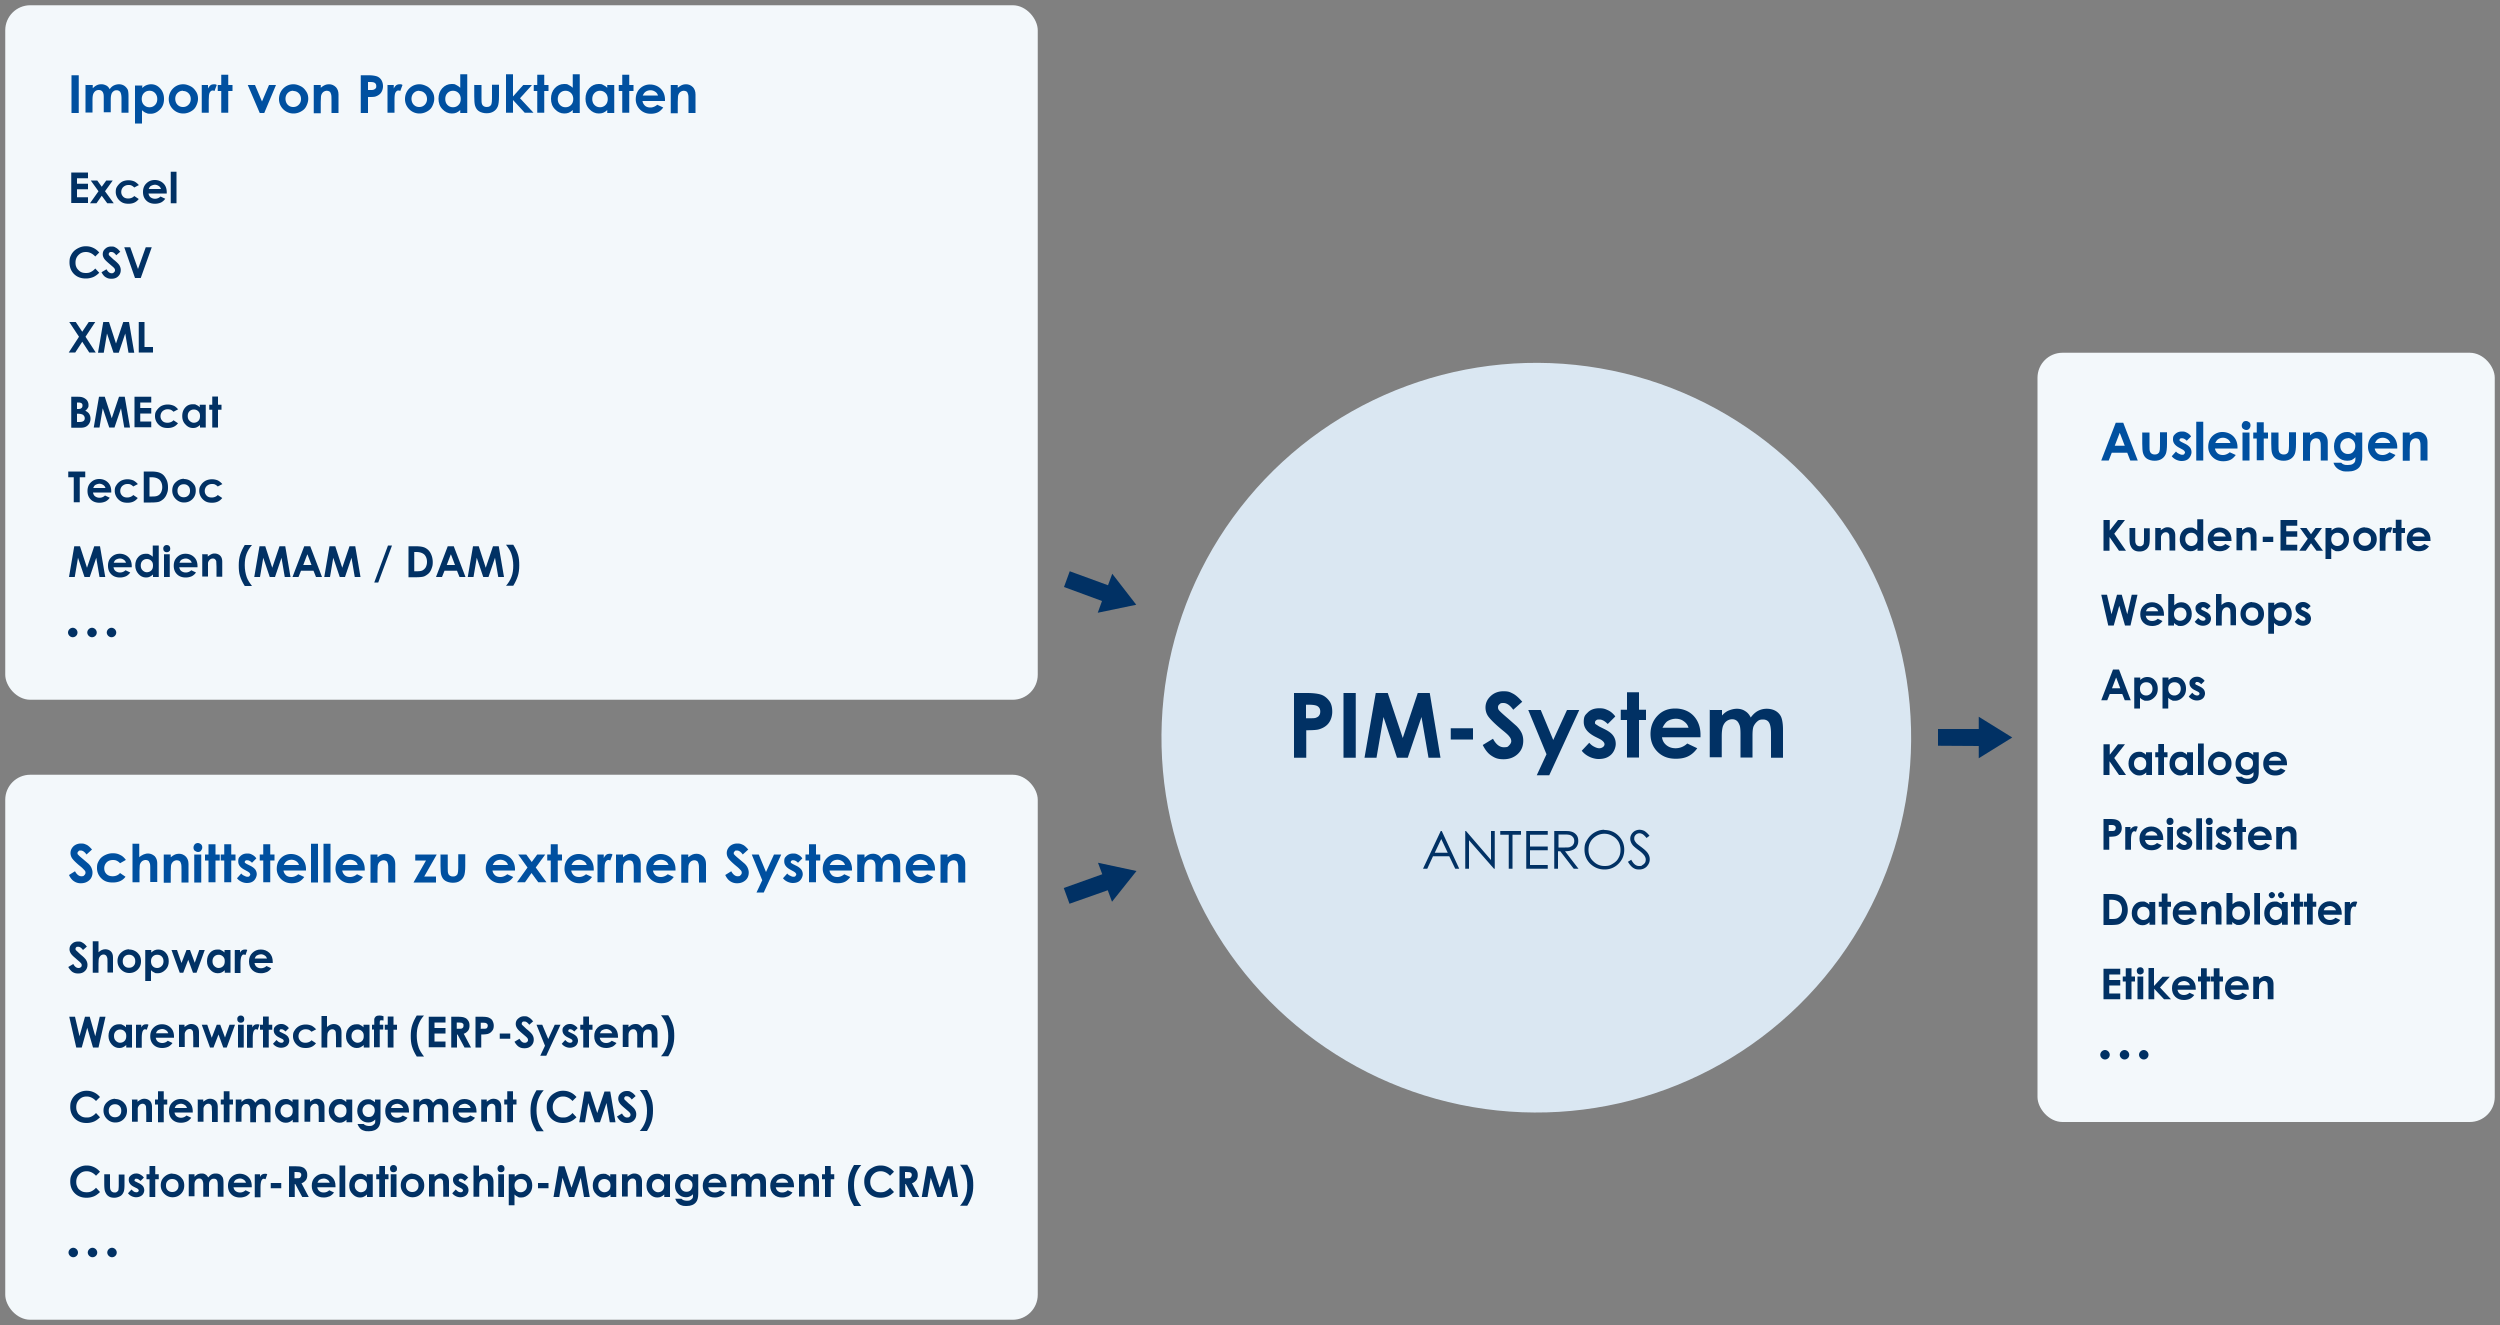 <svg xmlns="http://www.w3.org/2000/svg" xmlns:xlink="http://www.w3.org/1999/xlink" width="1000" height="530" xmlns:v="https://vecta.io/nano"><rect width="100%" height="100%" fill="#808080" stroke="none"/><circle cx="615" cy="295" r="150" transform="matrix(.17 -.985 .985 .17 219.4 850.7)" fill="#dae7f2"/><path d="M517.5 277.2h5.2c2.8 0 4.9.3 6.1.8s2.2 1.4 3 2.5 1.1 2.6 1.1 4.2-.5 3.3-1.4 4.5-2.2 2-3.8 2.5c-.9.3-2.7.4-5.2.4v11h-4.9v-25.9zm4.9 10.1h1.6c1.2 0 2.1 0 2.6-.3.5-.2.9-.5 1.1-.9.3-.4.4-.9.4-1.5 0-1-.4-1.7-1.2-2.2-.6-.3-1.6-.5-3.1-.5h-1.4v5.3zm15-10.1h4.9v25.9h-4.9v-25.9zm12.9 0h4.8l6 18 6-18h4.8l4.3 25.9h-4.8l-2.8-16.3-5.5 16.3h-4.3l-5.4-16.3-2.8 16.3h-4.8l4.5-25.9zm30 14.1h8.9v4.5h-8.9v-4.5zm28.6-10.6l-3.6 3.2c-1.3-1.8-2.6-2.7-3.9-2.7s-1.2.2-1.6.5-.6.7-.6 1.2.1.8.4 1.2c.4.5 1.6 1.6 3.6 3.3l3.4 3c1 1 1.7 2 2.1 2.9s.6 1.9.6 3c0 2.1-.7 3.9-2.2 5.3s-3.4 2.1-5.7 2.1-3.4-.5-4.8-1.4-2.5-2.3-3.5-4.3l4.1-2.5c1.2 2.3 2.7 3.4 4.3 3.4s1.6-.2 2.1-.7.9-1.1.9-1.7-.2-1.2-.7-1.8c-.4-.6-1.4-1.5-2.9-2.7-2.8-2.3-4.6-4.1-5.5-5.3s-1.2-2.5-1.2-3.7c0-1.8.7-3.3 2.1-4.6s3.1-1.9 5.1-1.9 2.5.3 3.7.9 2.4 1.7 3.8 3.3zm2.5 3.3h4.9l5 12 5.5-12h4.9l-12 26.1h-5l3.9-8.4-7.3-17.7zm34.7 2.6l-3 3c-1.2-1.2-2.3-1.8-3.3-1.8s-1 .1-1.3.3-.5.5-.5.9 0 .5.3.7l1.4.9 1.8.9c1.9.9 3.1 1.8 3.8 2.8s1 2.1 1 3.3-.6 3.1-1.9 4.3-2.9 1.7-5 1.7-5-1.1-6.7-3.3l3-3.2c.6.7 1.2 1.2 2 1.6s1.4.6 2 .6 1.1-.2 1.5-.5.6-.7.6-1.1c0-.7-.7-1.5-2.1-2.2l-1.6-.8c-3.1-1.6-4.6-3.5-4.6-5.9s.6-2.8 1.7-3.9 2.7-1.6 4.5-1.6 2.4.3 3.5.8 2 1.3 2.8 2.3zm4.7-9.7h4.8v7h2.8v4.1h-2.8v15h-4.8v-15h-2.5v-4.1h2.5v-7zm29.4 18h-15.4c.2 1.4.8 2.4 1.8 3.2s2.2 1.2 3.7 1.2a6.69 6.69 0 0 0 4.6-1.9l4 1.9c-1 1.4-2.2 2.5-3.6 3.2s-3.1 1-5 1c-3 0-5.4-.9-7.3-2.8s-2.8-4.3-2.8-7.1.9-5.3 2.8-7.3 4.2-2.9 7.1-2.9 5.5 1 7.3 2.9 2.8 4.5 2.8 7.6v.9zm-4.8-3.8c-.3-1.1-.9-1.9-1.9-2.6-.9-.7-2-1-3.2-1s-2.5.4-3.5 1.1c-.6.5-1.2 1.3-1.8 2.5h10.4zm8.6-7.1h4.8v2.2c.8-.9 1.7-1.6 2.7-2s2.1-.7 3.3-.7 2.3.3 3.2.9c1 .6 1.7 1.4 2.3 2.6.8-1.1 1.7-2 2.8-2.6s2.3-.9 3.6-.9 2.6.3 3.6.9 1.8 1.5 2.2 2.5.7 2.7.7 5v11.2h-4.8v-9.7c0-2.2-.3-3.6-.8-4.4s-1.3-1.2-2.4-1.2-1.6.2-2.2.7-1.1 1.1-1.5 1.9-.5 2.2-.5 4v8.6h-4.8v-9.3c0-1.7-.1-3-.4-3.7s-.6-1.3-1.1-1.7-1.1-.6-1.8-.6a3.81 3.81 0 0 0-2.2.7c-.7.5-1.1 1.1-1.5 2-.3.9-.5 2.2-.5 4v8.5h-4.8v-19.1zm-107.3 48.4l7 15.1h-1.6l-2.4-5h-6.5l-2.3 5h-1.7l7.1-15.1h.4zm-.2 3.2l-2.6 5.5h5.2l-2.6-5.5zm9.6 11.9v-15.1h.3l10 11.6v-11.6h1.5v15.1h-.3l-10-11.4v11.4H586zm14-13.6v-1.5h8.3v1.5H605v13.6h-1.5v-13.6h-3.4zm10.4-1.5h8.6v1.5H612v4.7h7.1v1.5H612v5.9h7.1v1.5h-8.6v-15.1zm11.4 0h3c1.7 0 2.8 0 3.4.2a3.84 3.84 0 0 1 2.2 1.3c.6.7.8 1.5.8 2.5s-.2 1.5-.6 2.2c-.4.6-.9 1.1-1.7 1.4s-1.7.5-3 .5l5.4 7h-1.9l-5.4-7h-.9v7h-1.5v-15.1zm1.5 1.5v5.1h2.6c1 0 1.8 0 2.2-.3.5-.2.9-.5 1.1-.9.3-.4.4-.9.4-1.4s-.1-1-.4-1.4-.6-.7-1.1-.9c-.4-.2-1.2-.3-2.2-.3h-2.7zm18.3-1.9c2.3 0 4.2.8 5.7 2.3s2.3 3.4 2.3 5.6-.8 4.1-2.3 5.6-3.4 2.3-5.6 2.3-4.1-.8-5.7-2.3c-1.5-1.5-2.3-3.4-2.3-5.6s.4-2.8 1.1-4a8.06 8.06 0 0 1 2.9-2.9c1.2-.7 2.5-1.1 3.9-1.1zm0 1.5c-1.1 0-2.2.3-3.2.9s-1.8 1.4-2.3 2.3c-.6 1-.8 2.1-.8 3.3 0 1.8.6 3.3 1.9 4.5 1.2 1.2 2.7 1.9 4.5 1.9s2.3-.3 3.3-.9 1.8-1.3 2.3-2.3c.6-1 .8-2.1.8-3.3s-.3-2.3-.8-3.2c-.6-1-1.3-1.7-2.4-2.3-1-.6-2.1-.9-3.2-.9zm9.5 11.2l1.3-.8c.9 1.7 1.9 2.5 3.1 2.5s1-.1 1.4-.4c.4-.2.8-.6 1-.9s.3-.8.3-1.3-.2-1-.5-1.5c-.5-.7-1.3-1.5-2.6-2.4-1.3-1-2-1.6-2.3-2.1-.5-.7-.8-1.5-.8-2.3s.2-1.3.5-1.8a4.04 4.04 0 0 1 1.3-1.3c.6-.3 1.2-.5 1.9-.5s1.4.2 2 .5c.6.4 1.3 1 2 1.9l-1.2.9c-.6-.8-1.1-1.2-1.5-1.5-.4-.2-.8-.4-1.3-.4s-1.1.2-1.5.6-.6.8-.6 1.4 0 .6.2 1 .4.6.7 1c.2.2.8.7 1.9 1.5 1.3 1 2.2 1.8 2.7 2.6s.7 1.5.7 2.3c0 1.1-.4 2-1.2 2.9-.8.8-1.8 1.2-3 1.2s-1.7-.2-2.5-.7c-.7-.5-1.4-1.3-2.1-2.5z" fill="#013164"/><rect x="2.1" y="2.1" width="413" height="277.8" rx="10" fill="#f3f8fb"/><path d="M791.5 303.3l13.4-8.3-13.4-8.3v4.9h-16.3v6.7l16.3.1v4.9zm-352.4-58.2l15.4-3.2-9.6-12.4-1.7 4.6-15.3-5.6-2.3 6.3 15.2 5.6-1.7 4.7zm5.7 115.6l9.8-12.3-15.4-3.3 1.7 4.6-15.4 5.5 2.3 6.3 15.3-5.4 1.7 4.6z" fill="#013164"/><rect x="815" y="141.1" width="182.9" height="307.7" rx="10" fill="#f3f8fb"/><g fill="#013164"><path d="M845.2 267.8h2.4l4.7 12.3h-2.4l-1-2.5h-5l-1 2.5h-2.4l4.7-12.3zm1.2 3.3l-1.6 4.2h3.3l-1.6-4.2zm9.7-.1v1c.4-.4.9-.7 1.3-.9.5-.2 1-.3 1.5-.3 1.2 0 2.2.4 3 1.3s1.2 2 1.2 3.4-.4 2.5-1.3 3.4-1.9 1.4-3 1.4-1 0-1.5-.3c-.5-.2-.9-.5-1.3-.9v4.3h-2.3V271h2.3zm2.4 1.9c-.7 0-1.3.2-1.8.7s-.7 1.1-.7 1.9.2 1.5.7 2 1.1.7 1.8.7 1.3-.3 1.8-.8.7-1.2.7-1.9-.2-1.4-.7-1.9-1.1-.7-1.8-.7zm8.9-1.9v1c.4-.4.9-.7 1.3-.9.5-.2 1-.3 1.5-.3 1.2 0 2.2.4 3 1.3s1.2 2 1.2 3.4-.4 2.5-1.3 3.4-1.9 1.4-3 1.4-1 0-1.5-.3c-.5-.2-.9-.5-1.3-.9v4.3H865V271h2.3zm2.4 1.9c-.7 0-1.3.2-1.8.7s-.7 1.1-.7 1.9.2 1.5.7 2 1.1.7 1.8.7 1.3-.3 1.8-.8.7-1.2.7-1.9-.2-1.4-.7-1.9-1.1-.7-1.8-.7zm12.1-.6l-1.4 1.4c-.6-.6-1.1-.9-1.6-.9s-.5 0-.6.2-.2.2-.2.4 0 .2.1.3c0 .1.3.2.7.4l.8.4c.9.4 1.5.9 1.8 1.3s.5 1 .5 1.6-.3 1.5-.9 2-1.4.8-2.4.8-2.4-.5-3.2-1.6l1.4-1.5c.3.3.6.6.9.8.4.2.7.3 1 .3s.5 0 .7-.2.3-.3.3-.5c0-.4-.3-.7-1-1l-.8-.4c-1.5-.7-2.2-1.7-2.2-2.8s.3-1.3.8-1.8 1.3-.8 2.1-.8a3.06 3.06 0 0 1 1.7.4c.5.3 1 .6 1.3 1.1zM841.5 208h2.4v4.2l3.3-4.2h2.8l-4.3 5.5 4.7 6.8h-2.8l-3.8-5.5v5.5h-2.4V208zm10.3 3.2h2.3v4.4c0 .9 0 1.4.2 1.8.1.3.3.6.6.8a1.69 1.69 0 0 0 1 .3c.4 0 .7 0 1-.3.3-.2.5-.4.6-.8 0-.3.1-.8.1-1.7v-4.4h2.3v3.8c0 1.6-.1 2.7-.4 3.3-.3.7-.8 1.3-1.4 1.6-.6.4-1.4.6-2.3.6s-1.8-.2-2.4-.7c-.6-.4-1-1.1-1.3-1.9-.2-.5-.3-1.6-.3-3v-3.8z"/><use xlink:href="#B"/><path d="M879 207.7h2.3v12.6H879v-1c-.4.4-.9.7-1.3.9s-.9.3-1.5.3c-1.2 0-2.2-.5-3-1.4-.9-.9-1.3-2-1.3-3.4s.4-2.5 1.2-3.4 1.8-1.3 3-1.3 1.1.1 1.5.3c.5.2.9.5 1.3.9v-4.5zm-2.4 5.4c-.7 0-1.3.2-1.8.7s-.7 1.1-.7 1.9.2 1.4.7 1.9 1.1.8 1.7.8 1.3-.2 1.8-.7.7-1.1.7-2-.2-1.4-.7-1.9-1.1-.7-1.8-.7z"/><use xlink:href="#C"/><use xlink:href="#B" x="32.5"/><path d="M905.1 214.7h4.2v2.1h-4.2v-2.1zm7.1-6.7h6.7v2.3h-4.4v2.2h4.4v2.2h-4.4v3.2h4.4v2.3h-6.7v-12.3zm7.8 3.2h2.6l1.8 2.5 1.8-2.5h2.6l-3.1 4.3 3.5 4.8h-2.6l-2.2-3-2.1 3h-2.6l3.4-4.8-3.1-4.3z"/><use xlink:href="#D"/><path d="M945.9 211c.9 0 1.7.2 2.4.6s1.3 1 1.8 1.7c.4.7.6 1.5.6 2.4s-.2 1.7-.6 2.4a4.62 4.62 0 0 1-1.7 1.7c-.7.4-1.5.6-2.4.6-1.3 0-2.4-.5-3.3-1.4s-1.4-2-1.4-3.4.5-2.6 1.6-3.5c.9-.8 2-1.2 3.1-1.2zm0 2.1c-.7 0-1.3.2-1.8.7s-.7 1.1-.7 1.9.2 1.4.7 1.9 1.1.7 1.8.7 1.3-.2 1.8-.7.7-1.1.7-1.9-.2-1.4-.7-1.9-1.1-.7-1.8-.7z"/><use xlink:href="#E"/><path d="M958.3,207.9h2.3v3.3h1.4v2h-1.4v7.1h-2.3v-7.1h-1.2v-2h1.2v-3.3Z"/><use xlink:href="#F"/><path d="M840.5 237.9h2.3l1.8 7.8 2.2-7.8h1.9l2.2 7.8 1.8-7.8h2.3l-2.8 12.3H850l-2.3-7.9-2.2 7.9h-2.2l-2.8-12.3z"/><use xlink:href="#C" x="-27" y="29.9"/><use xlink:href="#G"/><use xlink:href="#H"/><use xlink:href="#I"/><use xlink:href="#J"/><use xlink:href="#D" x="-22.9" y="29.9"/><use xlink:href="#H" x="40"/></g><g fill="#0050a0"><path d="M846.4,169.1h2.9l5.8,15.1h-3l-1.2-3.1h-6.2l-1.2,3.1h-3l5.8-15.1Zm1.5,4l-2,5.2h4l-2-5.2Z"/><use xlink:href="#K"/><path d="M876.4 174.6l-1.7 1.7c-.7-.7-1.3-1-1.9-1s-.6 0-.7.2a.55.55 0 0 0-.3.5c0 .2 0 .3.2.4.1.1.4.3.8.5l1 .5c1.1.5 1.8 1.1 2.2 1.6s.6 1.2.6 1.9-.4 1.8-1.1 2.5-1.7 1-2.9 1-2.9-.6-3.9-1.9l1.7-1.9a2.73 2.73 0 0 0 1.2.9c.4.2.8.4 1.2.4s.7 0 .9-.3.3-.4.3-.6c0-.4-.4-.9-1.2-1.3l-.9-.5c-1.8-.9-2.7-2-2.7-3.4s.3-1.6 1-2.3c.7-.6 1.5-.9 2.6-.9s1.4.2 2 .5a4.28 4.28 0 0 1 1.6 1.4zm2.1-5.9h2.8v15.5h-2.8v-15.5z"/><use xlink:href="#L"/><path d="M898.4 168.4c.5 0 .9.2 1.3.5s.5.8.5 1.3-.2.9-.5 1.3-.8.5-1.2.5-.9-.2-1.3-.5c-.4-.4-.5-.8-.5-1.3s.2-.9.5-1.3.8-.5 1.3-.5zM897 173h2.8v11.2H897V173zm5.7-4.1h2.8v4.1h1.7v2.4h-1.7v8.7h-2.8v-8.7h-1.4V173h1.4v-4.1z"/><use xlink:href="#K" x="51.6"/><use xlink:href="#M"/><path d="M942.1 173h2.8v9.6c0 1.9-.4 3.3-1.1 4.2-1 1.2-2.6 1.8-4.6 1.8s-2-.1-2.8-.4-1.4-.7-1.9-1.2-.9-1.2-1.1-1.9h3.1c.3.3.6.6 1.1.7.4.2.9.2 1.5.2s1.4-.1 1.8-.3.8-.5 1-.9.3-1 .3-1.9c-.5.5-1 .8-1.5 1.1-.5.2-1.2.3-1.8.3-1.5 0-2.8-.5-3.8-1.6s-1.5-2.4-1.5-4.1.5-3.2 1.6-4.3c1-1 2.2-1.5 3.5-1.5s1.2.1 1.8.4c.6.2 1.1.6 1.7 1.2v-1.2zm-2.9 2.3c-.9 0-1.6.3-2.2.9s-.9 1.3-.9 2.2.3 1.7.9 2.3 1.3.9 2.2.9 1.6-.3 2.1-.9.8-1.3.8-2.3-.3-1.7-.9-2.3-1.3-.9-2.2-.9z"/><use xlink:href="#L" x="63.9"/><use xlink:href="#M" x="39.9"/></g><g fill="#013164"><path d="M841.5,297.7h2.4v4.2l3.3-4.2h2.8l-4.3,5.5,4.7,6.8h-2.8l-3.8-5.5v5.5h-2.4v-12.3Z"/><use xlink:href="#N"/><path d="M863.3,297.6h2.3v3.3h1.4v2h-1.4v7.1h-2.3v-7.1h-1.2v-2h1.2v-3.3Z"/><use xlink:href="#N" x="16.4"/><path d="M879.2 297.4h2.3V310h-2.3v-12.6z"/><use xlink:href="#J" x="-13" y="59.8"/><path d="M901.2 300.9h2.3v7.8c0 1.5-.3 2.7-.9 3.4-.8 1-2.1 1.5-3.7 1.5s-1.6-.1-2.2-.3-1.1-.5-1.5-1c-.4-.4-.7-1-.9-1.6h2.5c.2.3.5.4.9.6.4.1.8.2 1.2.2s1.1 0 1.5-.3a1.85 1.85 0 0 0 .8-.7c.2-.3.2-.8.2-1.6-.4.4-.8.7-1.3.9-.4.2-.9.3-1.5.3-1.2 0-2.2-.4-3.1-1.3-.8-.9-1.3-2-1.3-3.3s.4-2.6 1.3-3.5c.8-.8 1.8-1.2 2.9-1.2s1 0 1.5.3c.5.2.9.5 1.4.9v-1zm-2.4 1.9c-.7 0-1.3.2-1.8.7s-.7 1.1-.7 1.8.2 1.4.7 1.9 1.1.7 1.8.7 1.3-.2 1.7-.7c.5-.5.7-1.1.7-1.9s-.2-1.4-.7-1.8-1.1-.7-1.8-.7zm16 3.3h-7.3c.1.6.4 1.2.8 1.5a2.96 2.96 0 0 0 1.8.6c.8 0 1.6-.3 2.2-.9l1.9.9c-.5.7-1.1 1.2-1.7 1.5s-1.5.5-2.4.5c-1.4 0-2.6-.4-3.5-1.3s-1.3-2-1.3-3.4.4-2.5 1.3-3.4 2-1.4 3.4-1.4 2.6.5 3.5 1.4 1.3 2.1 1.3 3.6v.4zm-2.3-1.8c-.2-.5-.4-.9-.9-1.2-.4-.3-1-.5-1.5-.5s-1.2.2-1.7.5c-.3.2-.6.6-.8 1.2h4.9zm-71.1 23.3h2.5c1.3 0 2.3.1 2.9.4.6.2 1.1.6 1.4 1.2s.5 1.2.5 2-.2 1.6-.7 2.1c-.4.6-1.1 1-1.8 1.2-.5.1-1.3.2-2.5.2v5.2h-2.3v-12.3zm2.3 4.8h.7c.6 0 1 0 1.2-.1.2 0 .4-.2.5-.4s.2-.4.2-.7a1 1 0 0 0-.6-1c-.3-.2-.8-.2-1.5-.2h-.7v2.5z"/><use xlink:href="#E" x="-101.8" y="119.6"/><path d="M865.3 336H858c.1.6.4 1.2.8 1.5.5.4 1 .6 1.8.6s1.6-.3 2.2-.9l1.9.9c-.5.7-1.1 1.2-1.7 1.5s-1.5.5-2.4.5c-1.4 0-2.6-.4-3.5-1.3s-1.3-2-1.3-3.4.4-2.5 1.3-3.4 2-1.4 3.4-1.4 2.6.5 3.5 1.4 1.3 2.1 1.3 3.6v.4zm-2.3-1.8c-.2-.5-.4-.9-.9-1.2-.4-.3-1-.5-1.5-.5s-1.2.2-1.7.5c-.3.2-.6.6-.8 1.2h4.9z"/><use xlink:href="#O"/><use xlink:href="#P"/><path d="M878.5 327.3h2.3v12.6h-2.3v-12.6zm5.2-.2c.4 0 .7.1 1 .4s.4.6.4 1.1-.1.8-.4 1-.6.4-1 .4-.7-.1-1-.4-.4-.6-.4-1.1.1-.7.4-1 .6-.4 1-.4zm-1.1 3.7h2.3v9.1h-2.3v-9.1z"/><use xlink:href="#P" x="15.7"/><path d="M894.7 327.5h2.3v3.3h1.4v2H897v7.1h-2.3v-7.1h-1.2v-2h1.2v-3.3z"/><use xlink:href="#F" x="-63.5" y="119.6"/><use xlink:href="#Q"/><path d="M841.4 357.6h2.8c1.8 0 3.1.2 4 .7.9.4 1.6 1.2 2.1 2.2s.8 2.2.8 3.5-.2 1.8-.5 2.6-.7 1.5-1.3 2-1.2.9-1.8 1.1-1.8.3-3.3.3h-2.8v-12.3zm2.3 2.3v7.7h1.1c1.1 0 1.8-.1 2.3-.4s.9-.7 1.2-1.2a4.65 4.65 0 0 0 .5-2.1c0-1.3-.4-2.3-1.1-3-.7-.6-1.7-1-3.2-1h-.8z"/><use xlink:href="#N" x="1.3" y="59.9"/><path d="M864.7 357.4h2.3v3.3h1.4v2H867v7.1h-2.3v-7.1h-1.2v-2h1.2v-3.3z"/><use xlink:href="#F" x="-93.6" y="149.5"/><use xlink:href="#Q" x="-30" y="30"/><use xlink:href="#G" x="23.3" y="119.6"/><path d="M901.7 357.2h2.3v12.6h-2.3v-12.6zm11.1 3.6h2.3v9.1h-2.3v-1c-.4.4-.9.7-1.3.9s-.9.3-1.5.3c-1.2 0-2.2-.5-3-1.4-.9-.9-1.3-2-1.3-3.4s.4-2.5 1.2-3.4 1.8-1.3 3-1.3 1.1.1 1.5.3c.5.2.9.5 1.3.9v-1zm-4.1-4c.3 0 .6.1.9.4.2.2.4.5.4.8s-.1.6-.4.9c-.2.2-.5.4-.9.4s-.6-.1-.8-.4-.4-.5-.4-.9.1-.6.4-.8.5-.4.8-.4zm1.7 5.9c-.7 0-1.3.2-1.8.7s-.7 1.1-.7 1.9.2 1.4.7 1.9 1.1.8 1.7.8 1.3-.2 1.8-.7.7-1.1.7-2-.2-1.4-.7-1.9-1.1-.7-1.8-.7zm2-5.9c.3 0 .6.1.9.4.2.2.4.5.4.8s-.1.6-.4.9c-.2.2-.5.4-.9.4s-.6-.1-.8-.4c-.2-.2-.4-.5-.4-.9s.1-.6.4-.8c.2-.2.5-.4.8-.4zm5.2.6h2.3v3.3h1.4v2h-1.4v7.1h-2.3v-7.1h-1.2v-2h1.2v-3.3zm5.2 0h2.3v3.3h1.4v2h-1.4v7.1h-2.3v-7.1h-1.2v-2h1.2v-3.3z"/><use xlink:href="#C" x="44.1" y="149.5"/><use xlink:href="#R"/><path d="M841.4,387.5h6.7v2.3h-4.4v2.2h4.4v2.2h-4.4v3.2h4.4v2.3h-6.7v-12.3Z"/><use xlink:href="#S"/><path d="M856.1 386.9c.4 0 .7.1 1 .4s.4.6.4 1.1-.1.8-.4 1-.6.4-1 .4-.7-.1-1-.4-.4-.6-.4-1.1.1-.7.4-1 .6-.4 1-.4zm-1.1 3.7h2.3v9.1H855v-9.1zm4.3-3.4h2.3v7.2l3.4-3.7h2.9L864 395l4.4 4.7h-2.8l-3.9-4.2v4.2h-2.3v-12.6zm19 8.7H871c.1.6.4 1.2.8 1.5.5.4 1 .6 1.8.6s1.6-.3 2.2-.9l1.9.9c-.5.7-1.1 1.2-1.7 1.5s-1.5.5-2.4.5c-1.4 0-2.6-.4-3.5-1.3s-1.3-2-1.3-3.4.4-2.5 1.3-3.4 2-1.4 3.4-1.4 2.6.5 3.5 1.4 1.3 2.1 1.3 3.6v.4zm-2.3-1.8c-.2-.5-.4-.9-.9-1.2-.4-.3-1-.5-1.5-.5s-1.2.2-1.7.5c-.3.2-.6.6-.8 1.2h4.9z"/><use xlink:href="#S" x="30.1"/><use xlink:href="#S" x="35.2"/><use xlink:href="#F" x="-72.7" y="179.5"/><use xlink:href="#Q" x="-9.2" y="59.9"/><use xlink:href="#T"/><use xlink:href="#T" x="15.5"/><use xlink:href="#T" x="7.8"/></g><g fill="#0050a0"><path d="M28.6 30.1h2.9v15.1h-2.9V30.1zm5.7 3.9h2.8v1.3c.5-.5 1-.9 1.6-1.2s1.2-.4 1.9-.4 1.3.2 1.9.5 1 .8 1.4 1.5c.4-.7 1-1.2 1.6-1.5a4.99 4.99 0 0 1 2.1-.5c.7 0 1.5.2 2.1.6s1 .9 1.3 1.4.4 1.6.4 2.9v6.5h-2.8v-5.7c0-1.3-.2-2.1-.5-2.6a1.75 1.75 0 0 0-1.4-.7c-.6 0-.9.1-1.3.4s-.7.7-.8 1.1c-.2.5-.3 1.3-.3 2.3v5h-2.8v-5.4c0-1 0-1.7-.2-2.2-.1-.4-.4-.8-.7-1s-.7-.3-1.1-.3-.9.1-1.3.4a2.73 2.73 0 0 0-.9 1.2c-.2.5-.3 1.3-.3 2.4v5h-2.8V33.8zm22.6 0v1.2c.5-.5 1.1-.9 1.6-1.1s1.2-.4 1.9-.4c1.5 0 2.7.6 3.7 1.7s1.5 2.5 1.5 4.2-.5 3.1-1.6 4.2-2.3 1.7-3.7 1.7-1.2-.1-1.8-.3-1.1-.6-1.7-1.1v5.3H54V34.2h2.8zm2.9 2.3c-.9 0-1.6.3-2.2.9s-.9 1.4-.9 2.4.3 1.8.9 2.4 1.3.9 2.2.9 1.6-.3 2.2-.9.9-1.4.9-2.4-.3-1.7-.9-2.4c-.6-.6-1.3-.9-2.2-.9z"/><use xlink:href="#U"/><path d="M80.8 34h2.4v1.4c.3-.6.6-1 1-1.3s.9-.4 1.4-.4.7 0 1.1.3l-.9 2.4c-.3-.2-.6-.2-.8-.2-.4 0-.8.3-1.1.8s-.4 1.6-.4 3.1v.5 4.5h-2.8V33.9zm7.7-4.1h2.8V34H93v2.4h-1.7v8.7h-2.8v-8.7h-1.4V34h1.4v-4.1zM99.1 34h2.9l2.8 6.6 2.8-6.6h2.8l-4.7 11.2h-1.8L99.1 34z"/><use xlink:href="#U" x="44.1"/><use xlink:href="#V"/><path d="M144.3 30.1h3c1.6 0 2.8.2 3.6.5a3.53 3.53 0 0 1 1.7 1.5c.4.7.6 1.5.6 2.4s-.3 1.9-.8 2.6-1.3 1.2-2.2 1.5c-.6.2-1.6.2-3 .2v6.4h-2.9V30.1zm2.9 5.9h.9c.7 0 1.2 0 1.5-.2.3-.1.5-.3.7-.5s.2-.5.2-.9c0-.6-.2-1-.7-1.3-.3-.2-.9-.3-1.8-.3h-.8v3.1zm7.9-2h2.4v1.4c.3-.6.6-1 1-1.3s.9-.4 1.4-.4.7 0 1.1.3l-.9 2.4c-.3-.2-.6-.2-.8-.2-.4 0-.8.3-1.1.8s-.4 1.6-.4 3.1v.5 4.5H155V33.9z"/><use xlink:href="#U" x="94.5"/><use xlink:href="#W"/><use xlink:href="#K" x="-667.2" y="-139"/><path d="M202.4 29.7h2.8v8.9l4.1-4.6h3.5l-4.8 5.3 5.4 5.8h-3.5l-4.7-5.1v5.1h-2.8V29.6zm12.5.2h2.8V34h1.7v2.4h-1.7v8.7h-2.8v-8.7h-1.4V34h1.4v-4.1z"/><use xlink:href="#W" x="45"/><path d="M242.9 34h2.8v11.2h-2.8V44c-.5.5-1.1.9-1.6 1.1s-1.1.3-1.8.3c-1.4 0-2.7-.6-3.7-1.7-1.1-1.1-1.6-2.5-1.6-4.2s.5-3.1 1.5-4.2 2.3-1.7 3.7-1.7 1.3.1 1.9.4 1.1.6 1.6 1.1v-1.2zm-2.9 2.3c-.9 0-1.6.3-2.2.9s-.9 1.4-.9 2.4.3 1.8.9 2.4 1.3.9 2.2.9 1.6-.3 2.2-.9.9-1.4.9-2.4-.3-1.8-.9-2.4-1.3-.9-2.2-.9zm8.9-6.4h2.8V34h1.7v2.4h-1.7v8.7h-2.8v-8.7h-1.4V34h1.4v-4.1z"/><use xlink:href="#L" x="-629" y="-139"/><use xlink:href="#V" x="142.8"/></g><g fill="#013164"><path d="M28.5 69h6.7v2.3h-4.4v2.2h4.4v2.2h-4.4v3.2h4.4v2.3h-6.7V68.9zm7.8 3.2h2.6l1.8 2.5 1.8-2.5h2.6L42 76.5l3.5 4.8h-2.6l-2.2-3-2.1 3H36l3.4-4.8-3.1-4.3zM55.6 74l-1.9 1c-.4-.4-.7-.6-1.1-.8s-.8-.2-1.2-.2c-.9 0-1.5.3-2.1.8-.5.5-.8 1.2-.8 2s.3 1.4.8 1.9 1.2.7 2 .7 1.8-.3 2.4-1l1.8 1.2c-1 1.3-2.3 1.9-4.1 1.9s-2.8-.5-3.7-1.4-1.4-2.1-1.4-3.3.2-1.7.7-2.4 1.1-1.3 1.8-1.7 1.7-.6 2.6-.6 1.7.2 2.4.5a6.55 6.55 0 0 1 1.8 1.5z"/><use xlink:href="#X"/><path d="M68.3 68.7h2.3v12.6h-2.3V68.7zM39.7 101l-1.6 1.6c-1.1-1.2-2.4-1.8-3.7-1.8s-2.2.4-3 1.2-1.2 1.8-1.2 3 .2 1.5.5 2.2c.4.6.9 1.1 1.5 1.5.7.4 1.4.5 2.2.5s1.3-.1 1.9-.4 1.2-.7 1.8-1.4l1.6 1.7c-.9.9-1.8 1.5-2.6 1.8a7.78 7.78 0 0 1-2.8.5c-1.9 0-3.5-.6-4.7-1.8s-1.8-2.8-1.8-4.6.3-2.3.8-3.3c.6-1 1.3-1.7 2.4-2.3s2.1-.9 3.3-.9 2 .2 2.9.6 1.7 1 2.4 1.8zm8.5-.4l-1.7 1.5c-.6-.8-1.2-1.3-1.9-1.3s-.6 0-.8.2-.3.3-.3.6 0 .4.2.6l1.7 1.6a16.19 16.19 0 0 1 1.6 1.4c.5.5.8.9 1 1.4s.3.9.3 1.4c0 1-.3 1.8-1 2.5s-1.6 1-2.7 1-1.6-.2-2.3-.6-1.2-1.1-1.7-2l2-1.2c.6 1.1 1.3 1.6 2 1.6s.7-.1 1-.4c.3-.2.4-.5.4-.8s-.1-.6-.3-.8c-.2-.3-.7-.7-1.4-1.3-1.3-1.1-2.2-1.9-2.6-2.5s-.6-1.2-.6-1.8c0-.9.3-1.6 1-2.2.6-.6 1.4-.9 2.4-.9s1.2.1 1.7.4c.6.3 1.2.8 1.8 1.6zm1.5-1.7h2.4l3.1 8.7 3.1-8.7h2.4l-4.4 12.3H54l-4.3-12.3zm-22 29.9h2.6l2.6 3.9 2.6-3.9h2.6l-3.9 5.9 4.1 6.3h-2.6l-2.8-4.3-2.8 4.3h-2.6l4.1-6.3-3.9-5.9zm13.6 0h2.3l2.8 8.6 2.9-8.6h2.3l2.1 12.3h-2.3l-1.3-7.7-2.6 7.7h-2.1l-2.6-7.7-1.3 7.7h-2.3l2.1-12.3zm14.2 0h2.3v10h3.4v2.2h-5.7v-12.3zm-27 42.2v-12.3h1.9c1.1 0 1.9 0 2.5.2.7.2 1.3.6 1.8 1.1.4.5.7 1.2.7 1.9s0 .9-.3 1.3c-.2.4-.5.7-1 1.1.7.3 1.3.8 1.6 1.3s.5 1.1.5 1.9-.2 1.3-.5 1.9c-.4.6-.8 1-1.4 1.3s-1.3.4-2.3.4h-3.4zm2.3-10v2.6h.5c.6 0 1-.1 1.3-.4.3-.2.4-.6.4-1s-.1-.7-.4-.9-.7-.3-1.2-.3h-.6zm0 4.7v3.1h.6c1 0 1.6-.1 2-.4.3-.2.5-.6.5-1.1s-.2-.9-.6-1.3c-.4-.3-1.1-.5-2-.5h-.5zm8.8-7h2.3l2.8 8.6 2.9-8.6h2.3L52 171h-2.3l-1.3-7.7-2.6 7.7h-2.1l-2.6-7.7-1.3 7.7h-2.3l2.1-12.3zm14.2 0h6.7v2.3h-4.4v2.2h4.4v2.2h-4.4v3.2h4.4v2.3h-6.7v-12.3zm17.5 5l-1.9 1c-.4-.4-.7-.6-1.1-.8a4.3 4.3 0 0 0-1.2-.2c-.9 0-1.5.3-2.1.8-.5.5-.8 1.2-.8 2s.3 1.4.8 1.9 1.2.7 2 .7 1.8-.3 2.4-1l1.8 1.2c-1 1.3-2.3 1.9-4.1 1.9s-2.8-.5-3.7-1.4-1.4-2.1-1.4-3.3.2-1.7.7-2.4 1.1-1.3 1.8-1.7c.8-.4 1.7-.6 2.6-.6s1.7.2 2.4.5 1.3.9 1.8 1.5zm8.7-1.8h2.3v9.1H80v-1c-.4.4-.9.7-1.3.9s-.9.3-1.5.3c-1.2 0-2.2-.5-3-1.4-.9-.9-1.3-2-1.3-3.4s.4-2.5 1.2-3.4 1.8-1.3 3-1.3 1.1.1 1.5.3c.5.2.9.5 1.3.9v-1zm-2.4 1.9c-.7 0-1.3.2-1.8.7s-.7 1.1-.7 1.9.2 1.4.7 1.9 1.1.8 1.7.8 1.3-.2 1.8-.7.7-1.1.7-2-.2-1.4-.7-1.9-1.1-.7-1.8-.7zm7.3-5.2h2.3v3.3h1.4v2h-1.4v7.1h-2.3v-7.1h-1.2v-2h1.2v-3.3zm-57.6 30h6.8v2.3h-2.2v10h-2.4v-10h-2.2v-2.3z"/><use xlink:href="#X" x="-22.2" y="119.6"/><use xlink:href="#Y"/><path d="M57.5 188.6h2.8c1.8 0 3.1.2 4 .7.9.4 1.6 1.2 2.1 2.2.6 1 .8 2.2.8 3.5s-.2 1.8-.5 2.6-.7 1.4-1.3 2c-.6.5-1.2.9-1.8 1.1s-1.8.3-3.3.3h-2.8v-12.3zm2.3 2.3v7.7h1.1c1.1 0 1.8-.1 2.3-.4.5-.2.9-.7 1.2-1.2a4.65 4.65 0 0 0 .5-2.1c0-1.3-.4-2.3-1.1-3-.7-.6-1.7-1-3.2-1h-.8zm13.7.7c.9 0 1.7.2 2.4.6s1.3 1 1.8 1.7.6 1.5.6 2.4-.2 1.7-.6 2.4a4.62 4.62 0 0 1-1.7 1.7c-.7.4-1.5.6-2.4.6-1.3 0-2.4-.5-3.3-1.4s-1.4-2-1.4-3.4.5-2.6 1.6-3.5c.9-.8 2-1.2 3.1-1.2zm0 2.1c-.7 0-1.3.2-1.8.7s-.7 1.1-.7 1.9.2 1.4.7 1.9 1.1.7 1.8.7 1.3-.2 1.8-.7.7-1.1.7-1.9-.2-1.4-.7-1.9-1.1-.7-1.8-.7z"/><use xlink:href="#Y" x="33.8"/><path d="M29.7 218.5H32l2.8 8.6 2.9-8.6H40l2.1 12.3h-2.3l-1.3-7.7-2.6 7.7h-2.1l-2.6-7.7-1.3 7.7h-2.3l2.1-12.3z"/><use xlink:href="#X" x="-14" y="149.5"/><path d="M61.2 218.2h2.3v12.6h-2.3v-1c-.4.4-.9.7-1.3.9s-.9.3-1.5.3c-1.2 0-2.2-.5-3-1.4s-1.3-2-1.3-3.4.4-2.5 1.2-3.4 1.8-1.3 3-1.3 1.1.1 1.5.3c.5.2.9.5 1.3.9v-4.5zm-2.4 5.4c-.7 0-1.3.2-1.8.7s-.7 1.1-.7 1.9.2 1.4.7 1.9 1.1.8 1.7.8 1.3-.2 1.8-.7.7-1.1.7-2-.2-1.4-.7-1.9-1.1-.7-1.8-.7z"/><use xlink:href="#Z"/><use xlink:href="#X" x="12.3" y="149.5"/><use xlink:href="#a"/><use xlink:href="#b"/><use xlink:href="#c"/><path d="M121.7 218.5h2.4l4.7 12.3h-2.4l-1-2.5h-5l-1 2.5H117l4.7-12.3zm1.2 3.3l-1.6 4.2h3.3l-1.6-4.2z"/><use xlink:href="#c" x="28"/><path d="M149.7 233l5.5-14.8h1.6l-5.5 14.8h-1.6zm13.7-14.5h2.8c1.8 0 3.1.2 4 .7s1.6 1.2 2.1 2.2.8 2.2.8 3.5-.2 1.8-.5 2.6-.7 1.5-1.3 2-1.2.9-1.8 1.1-1.8.3-3.3.3h-2.8v-12.3zm2.3 2.3v7.7h1.1c1.1 0 1.8-.1 2.3-.4s.9-.7 1.2-1.2a4.65 4.65 0 0 0 .5-2.1c0-1.3-.4-2.3-1.1-3-.7-.6-1.7-1-3.2-1h-.8zm13.4-2.3h2.4l4.7 12.3h-2.4l-1-2.5h-5l-1 2.5h-2.4l4.7-12.3zm1.2 3.3l-1.6 4.2h3.3l-1.6-4.2z"/><use xlink:href="#c" x="85.4"/><use xlink:href="#d"/><use xlink:href="#e"/><use xlink:href="#e" x="15.5"/><use xlink:href="#e" x="7.7"/></g><rect x="2.1" y="309.9" width="413" height="218" rx="10" fill="#f3f8fb"/><g fill="#0050a0"><use xlink:href="#f"/><path d="M50.3 344l-2.3 1.3c-.4-.5-.9-.8-1.3-1s-.9-.3-1.5-.3c-1 0-1.9.3-2.5.9a3.31 3.31 0 0 0-1 2.4c0 1 .3 1.7.9 2.3s1.4.9 2.5.9 2.2-.4 2.9-1.3l2.2 1.5c-1.2 1.6-2.9 2.3-5.1 2.3s-3.5-.6-4.6-1.7a5.66 5.66 0 0 1-1.7-4.1c0-1.6.3-2.1.8-3s1.3-1.6 2.3-2.1 2-.8 3.2-.8 2.1.2 3 .7c.9.4 1.6 1.1 2.2 1.9zm2.6-6.5h2.8v5.4c.5-.5 1.1-.8 1.7-1.1.6-.2 1.1-.4 1.7-.4 1.1 0 2 .4 2.8 1.1.6.7 1 1.6 1 2.9v7.4h-2.8v-4.9c0-1.3 0-2.2-.2-2.6s-.3-.8-.6-1-.7-.3-1.1-.3-1.1.2-1.5.6-.7.9-.8 1.5l-.1 2.3v4.5H53v-15.5z"/><use xlink:href="#M" x="-855.7" y="168.8"/><path d="M79.1 337.2c.5 0 .9.2 1.3.5.4.4.5.8.5 1.3s-.2.9-.5 1.3-.8.5-1.2.5-.9-.2-1.3-.5c-.4-.4-.5-.8-.5-1.3s.2-.9.5-1.3c.3-.3.8-.5 1.3-.5zm-1.4 4.6h2.8V353h-2.8v-11.2zm5.7-4.1h2.8v4.1h1.7v2.4h-1.7v8.7h-2.8v-8.7H82v-2.4h1.4v-4.1z"/><use xlink:href="#g"/><use xlink:href="#h"/><use xlink:href="#g" x="15.6"/><use xlink:href="#L" x="-772.6" y="168.8"/><path d="M124.4 337.5h2.8V353h-2.8v-15.5zm5 0h2.8V353h-2.8v-15.5z"/><use xlink:href="#L" x="-749.1" y="168.8"/><use xlink:href="#M" x="-773" y="168.8"/><path d="M166.2 341.8h8.5l-5 8.8h4.7v2.4h-9l5-8.8h-4.3v-2.4zm10.1 0h2.8v5.4c0 1 0 1.8.2 2.2.1.4.4.7.7.9s.7.3 1.2.3.9-.1 1.2-.3.6-.5.7-1c.1-.3.2-1 .2-2.1v-5.5h2.8v4.7c0 1.9-.2 3.3-.5 4-.4.9-.9 1.5-1.7 2-.7.5-1.7.7-2.8.7s-2.2-.3-3-.8-1.3-1.3-1.6-2.3c-.2-.7-.3-1.9-.3-3.7v-4.6z"/><use xlink:href="#L" x="-689" y="168.8"/><path d="M207.2,341.8h3.3l2.2,3,2.2-3h3.2l-3.8,5.2,4.3,5.9h-3.3l-2.7-3.7-2.6,3.7h-3.2l4.2-5.9-3.8-5.3Z"/><use xlink:href="#g" x="130.6"/><use xlink:href="#L" x="-657.5" y="168.8"/><path d="M239.1 341.8h2.4v1.4c.3-.6.6-1 1-1.3s.9-.4 1.4-.4.7 0 1.1.3l-.9 2.4c-.3-.2-.6-.2-.8-.2-.4 0-.8.3-1.1.8s-.4 1.6-.4 3.1v.5 4.5H239v-11.2z"/><use xlink:href="#M" x="-674.8" y="168.8"/><use xlink:href="#L" x="-624.8" y="168.8"/><use xlink:href="#M" x="-648.7" y="168.8"/><use xlink:href="#f" x="262.5"/><path d="M300.6,341.8h2.9l2.9,7,3.2-7h2.9l-7,15.2h-2.9l2.3-4.9-4.2-10.3Z"/><use xlink:href="#h" x="218.4"/><use xlink:href="#g" x="233.9"/><path d="M340.8 348.2h-9c.1.8.5 1.4 1 1.9.6.5 1.3.7 2.2.7s1.9-.4 2.7-1.1l2.4 1.1c-.6.8-1.3 1.5-2.1 1.9s-1.8.6-2.9.6c-1.8 0-3.2-.6-4.3-1.7a5.66 5.66 0 0 1-1.7-4.1c0-1.6.5-3.1 1.6-4.2a5.66 5.66 0 0 1 4.1-1.7c1.6 0 3.2.6 4.3 1.7s1.7 2.6 1.7 4.5v.5zM338 346c-.2-.6-.5-1.1-1.1-1.5s-1.2-.6-1.9-.6-1.5.2-2.1.7c-.4.3-.7.8-1 1.4h6.1zm5-4.2h2.8v1.3c.5-.5 1-.9 1.6-1.2s1.2-.4 1.9-.4 1.3.2 1.9.5 1 .8 1.4 1.5c.4-.7 1-1.2 1.6-1.5a4.99 4.99 0 0 1 2.1-.5c.7 0 1.5.2 2.1.6s1 .9 1.3 1.4c.3.6.4 1.6.4 2.9v6.5h-2.8v-5.7c0-1.3-.2-2.1-.5-2.6a1.75 1.75 0 0 0-1.4-.7c-.6 0-.9.1-1.3.4s-.7.7-.8 1.1c-.2.5-.3 1.3-.3 2.3v5h-2.8v-5.4c0-1 0-1.7-.2-2.2-.1-.4-.4-.8-.7-1s-.7-.3-1.1-.3-.9.1-1.3.4a2.73 2.73 0 0 0-.9 1.2c-.2.5-.3 1.3-.3 2.4v5h-2.8v-11.2z"/><use xlink:href="#L" x="-521" y="168.8"/><use xlink:href="#M" x="-545" y="168.8"/></g><g fill="#013164"><path d="M34.9 378.5l-1.7 1.5c-.6-.8-1.2-1.3-1.9-1.3s-.6 0-.8.2-.3.3-.3.6 0 .4.2.6l1.7 1.6c.9.7 1.4 1.2 1.6 1.4.5.5.8.9 1 1.4s.3.9.3 1.4c0 1-.3 1.8-1 2.5s-1.6 1-2.7 1-1.6-.2-2.3-.6c-.6-.4-1.2-1.1-1.7-2l2-1.2c.6 1.1 1.3 1.6 2 1.6s.7-.1 1-.3.4-.5.4-.8-.1-.6-.3-.8c-.2-.3-.7-.7-1.4-1.3-1.3-1.1-2.2-1.9-2.6-2.5s-.6-1.2-.6-1.8c0-.9.3-1.6 1-2.2.6-.6 1.4-.9 2.4-.9s1.2.1 1.7.4c.6.3 1.2.8 1.8 1.6zm2.2-2h2.3v4.4c.4-.4.9-.7 1.3-.9.5-.2.9-.3 1.4-.3.9 0 1.7.3 2.3.9.5.5.8 1.3.8 2.4v6H43v-4c0-1.1 0-1.8-.2-2.1-.1-.4-.3-.7-.5-.8-.2-.2-.5-.3-.9-.3s-.9.2-1.2.5-.6.7-.7 1.3c0 .3-.1.9-.1 1.9v3.6h-2.3v-12.6z"/><use xlink:href="#J" x="-849.2" y="138.9"/><path d="M60.5 380v1c.4-.4.9-.7 1.3-.9.5-.2 1-.3 1.5-.3 1.2 0 2.2.4 3 1.3s1.2 2 1.2 3.4-.4 2.5-1.3 3.4-1.9 1.4-3 1.4-1 0-1.5-.3c-.5-.2-.9-.5-1.3-.9v4.3h-2.3V380h2.3zm2.4 1.9c-.7 0-1.3.2-1.8.7s-.7 1.1-.7 1.9.2 1.5.7 2 1.1.7 1.8.7 1.3-.3 1.8-.8.7-1.2.7-1.9-.2-1.4-.7-1.9-1.1-.7-1.8-.7zm5.7-1.9h2.2l1.8 5.2 2-5.2H76l1.9 5.1 1.8-5.1h2.2l-3.3 9.1h-1.4l-1.9-5.2-2 5.2h-1.4l-3.3-9.1z"/><use xlink:href="#N" x="-768.6" y="79.1"/><use xlink:href="#R" x="-844" y="19.2"/><use xlink:href="#C" x="-783.5" y="168.8"/><path d="M27.7 406.7H30l1.8 7.8 2.2-7.8h1.9l2.2 7.8 1.8-7.8h2.3L39.4 419h-2.2l-2.3-7.9-2.2 7.9h-2.2l-2.8-12.3zm22.8 3.2h2.3v9.1h-2.3v-1c-.4.4-.9.7-1.3.9s-.9.3-1.5.3c-1.2 0-2.2-.5-3-1.4s-1.3-2-1.3-3.4.4-2.5 1.2-3.4 1.8-1.3 3-1.3 1.1.1 1.5.3c.5.2.9.5 1.3.9v-1zm-2.4 1.9c-.7 0-1.3.2-1.8.7s-.7 1.1-.7 1.9.2 1.4.7 1.9 1.1.8 1.7.8 1.3-.2 1.8-.7.7-1.1.7-2-.2-1.4-.7-1.9-1.1-.7-1.8-.7z"/><use xlink:href="#i"/><use xlink:href="#X" x="2.9" y="337.7"/><use xlink:href="#a" x="-9.3" y="188.2"/><path d="M80.7 409.9h2.2l1.8 5.2 2-5.2h1.4L90 415l1.8-5.1H94l-3.3 9.1h-1.4l-1.9-5.2-2 5.2H84l-3.3-9.1z"/><use xlink:href="#Z" x="29.6" y="188.2"/><use xlink:href="#i" x="44.4"/><path d="M105.2 406.6h2.3v3.3h1.4v2h-1.4v7.1h-2.3v-7.1H104v-2h1.2v-3.3zm10.4 4.6l-1.4 1.4c-.6-.6-1.1-.9-1.6-.9s-.5 0-.6.2-.2.2-.2.4 0 .2.1.3c0 .1.3.2.7.4l.8.4c.9.4 1.5.9 1.8 1.3.3.5.5 1 .5 1.6s-.3 1.5-.9 2-1.4.8-2.4.8-2.4-.5-3.2-1.6l1.4-1.5c.3.3.6.6.9.8.4.2.7.3 1 .3s.5 0 .7-.2.3-.3.3-.5c0-.4-.3-.7-1-1l-.8-.4c-1.5-.7-2.2-1.7-2.2-2.8s.3-1.3.8-1.8c.6-.5 1.3-.8 2.1-.8a3.06 3.06 0 0 1 1.7.4c.5.3 1 .6 1.3 1.1zm10.9.5l-1.9 1c-.4-.4-.7-.6-1.1-.8a4.3 4.3 0 0 0-1.2-.2c-.9 0-1.5.3-2.1.8-.5.5-.8 1.2-.8 2s.3 1.4.8 1.9 1.2.7 2 .7 1.8-.3 2.4-1l1.8 1.2c-1 1.3-2.3 1.9-4.1 1.9s-2.8-.5-3.7-1.4-1.4-2.1-1.4-3.3.2-1.7.7-2.4c.4-.7 1.1-1.3 1.8-1.7.8-.4 1.7-.6 2.6-.6s1.7.2 2.4.5a6.55 6.55 0 0 1 1.8 1.5z"/><use xlink:href="#I" x="-757.8" y="168.8"/><use xlink:href="#N" x="-713" y="109"/><path d="M148.9 409.9h.8v-2.1c0-.5.3-.9.6-1.2.4-.3.9-.4 1.5-.4s1 .1 1.6.3v1.7c-.3 0-.6-.1-.8-.1s-.5 0-.6.2c0 0-.1.3-.1.5v1.1h1.4v1.9h-1.4v7.1h-2.3v-7.1h-.8v-1.9zm6.2-3.3h2.3v3.3h1.4v2h-1.4v7.1h-2.3v-7.1h-1.2v-2h1.2v-3.3z"/><use xlink:href="#j"/><path d="M171.5 406.7h6.7v2.3h-4.4v2.2h4.4v2.2h-4.4v3.2h4.4v2.3h-6.7v-12.3zm9 0h2.5c1.4 0 2.3.1 2.9.4.6.2 1 .6 1.4 1.2s.5 1.2.5 2-.2 1.5-.6 2-1 1-1.7 1.2l2.9 5.5h-2.6l-2.8-5.2h-.2v5.2h-2.3v-12.3zm2.3 4.8h.7c.7 0 1.3 0 1.5-.3.3-.2.4-.5.4-1s0-.5-.2-.7-.3-.3-.6-.4c-.2 0-.7-.1-1.3-.1h-.6v2.5zm7.4-4.8h2.5c1.3 0 2.3.1 2.9.4s1.1.6 1.4 1.2.5 1.2.5 2-.2 1.6-.7 2.1c-.4.6-1.1 1-1.8 1.2-.5.1-1.3.2-2.5.2v5.2h-2.3v-12.3zm2.3 4.8h.7c.6 0 1 0 1.2-.1.2 0 .4-.2.5-.4s.2-.4.2-.7a1 1 0 0 0-.6-1c-.3-.2-.8-.2-1.5-.2h-.7v2.5zm7.4 1.9h4.2v2.1h-4.2v-2.1z"/><use xlink:href="#k"/><path d="M214.6 409.9h2.3l2.4 5.7 2.6-5.7h2.3l-5.7 12.4h-2.4l1.9-4-3.4-8.4zm16.5 1.3l-1.4 1.4c-.6-.6-1.1-.9-1.6-.9s-.5 0-.6.2-.2.2-.2.4 0 .2.1.3c0 .1.3.2.7.4l.8.4c.9.4 1.5.9 1.8 1.3.3.5.5 1 .5 1.6s-.3 1.5-.9 2-1.4.8-2.4.8-2.4-.5-3.2-1.6l1.4-1.5c.3.3.6.6.9.8.4.2.7.3 1 .3s.5 0 .7-.2a.55.55 0 0 0 .3-.5c0-.4-.3-.7-1-1l-.8-.4c-1.5-.7-2.2-1.7-2.2-2.8s.3-1.3.8-1.8 1.3-.8 2.1-.8a3.06 3.06 0 0 1 1.7.4c.5.3 1 .6 1.3 1.1zm2.2-4.6h2.3v3.3h1.4v2h-1.4v7.1h-2.3v-7.1h-1.2v-2h1.2v-3.3z"/><use xlink:href="#C" x="-645.4" y="198.7"/><use xlink:href="#l"/><use xlink:href="#d" x="62" y="188.2"/><path d="M40 438.8l-1.6 1.6c-1.1-1.2-2.4-1.8-3.7-1.8s-2.2.4-3 1.2-1.2 1.8-1.2 3 .2 1.5.5 2.2.9 1.1 1.5 1.5c.7.4 1.4.5 2.2.5s1.3-.1 1.9-.4 1.2-.7 1.8-1.4l1.6 1.7c-.9.9-1.8 1.5-2.6 1.8a7.78 7.78 0 0 1-2.8.5c-1.9 0-3.5-.6-4.7-1.8s-1.8-2.8-1.8-4.6.3-2.3.8-3.3c.6-1 1.3-1.7 2.4-2.3s2.1-.9 3.3-.9 2 .2 2.9.6 1.7 1 2.4 1.8z"/><use xlink:href="#J" x="-854.8" y="198.7"/><path d="M52.7 439.8H55v.9a8.05 8.05 0 0 1 1.4-.9c.4-.2.8-.3 1.3-.3.9 0 1.7.3 2.3.9.5.5.8 1.3.8 2.4v6h-2.3v-4l-.1-2.2c-.1-.4-.3-.6-.5-.8s-.5-.3-.9-.3-.9.2-1.2.5-.6.7-.7 1.3v1.8 3.6h-2.3v-9.1zm10.5-3.3h2.3v3.3h1.4v2h-1.4v7.1h-2.3v-7.1H62v-2h1.2v-3.3z"/><use xlink:href="#X" x="10.4" y="367.6"/><use xlink:href="#a" x="-1.8" y="218.1"/><path d="M89.5,436.5h2.3v3.3h1.4v2h-1.4v7.1h-2.3v-7.1h-1.2v-2h1.2v-3.3Z"/><use xlink:href="#l" x="-154.8" y="29.9"/><use xlink:href="#N" x="-741.4" y="138.9"/><use xlink:href="#a" x="40.9" y="218.1"/><use xlink:href="#N" x="-719.9" y="138.9"/><path d="M149.9 439.8h2.3v7.8c0 1.5-.3 2.7-.9 3.4-.8 1-2.1 1.5-3.7 1.5s-1.6-.1-2.2-.3-1.1-.5-1.5-1-.7-1-.9-1.6h2.5c.2.3.5.4.9.6.4.1.8.2 1.2.2s1.1 0 1.5-.3.6-.4.8-.7.2-.8.2-1.6c-.4.4-.8.7-1.3.9-.4.2-.9.3-1.5.3-1.2 0-2.2-.4-3.1-1.3-.8-.9-1.3-2-1.3-3.3s.4-2.6 1.3-3.5c.8-.8 1.8-1.2 2.9-1.2s1 0 1.5.3c.5.2.9.5 1.4.9v-1zm-2.4 1.9c-.7 0-1.3.2-1.8.7s-.7 1.1-.7 1.8.2 1.4.7 1.9 1.1.7 1.8.7 1.3-.2 1.7-.7.7-1.1.7-1.9-.2-1.4-.7-1.8c-.5-.5-1.1-.7-1.8-.7z"/><use xlink:href="#C" x="-729" y="228.6"/><path d="M165.4 439.8h2.3v1a6.42 6.42 0 0 1 1.3-1c.5-.2 1-.3 1.6-.3s1.1.1 1.5.4c.5.3.8.7 1.1 1.2.4-.5.8-.9 1.3-1.2s1.1-.4 1.7-.4 1.2.1 1.7.5c.5.3.8.7 1.1 1.2.2.5.3 1.3.3 2.4v5.3H177v-4.6c0-1-.1-1.7-.4-2.1s-.6-.5-1.2-.5-.7.1-1 .3-.5.5-.7.9c-.1.4-.2 1-.2 1.9v4.1h-2.3v-4.4c0-.8 0-1.4-.2-1.8-.1-.4-.3-.6-.5-.8s-.5-.3-.9-.3a1.69 1.69 0 0 0-1 .3c-.3.2-.5.5-.7.9s-.2 1-.2 1.9v4h-2.3v-9.1z"/><use xlink:href="#C" x="-702" y="228.6"/><use xlink:href="#a" x="111.6" y="218.1"/><path d="M202.9,436.5h2.3v3.3h1.4v2h-1.4v7.1h-2.3v-7.1h-1.2v-2h1.2v-3.3Z"/><use xlink:href="#j" x="47.9" y="29.9"/><path d="M230.6 438.8l-1.6 1.6c-1.1-1.2-2.4-1.8-3.7-1.8s-2.2.4-3 1.2-1.2 1.8-1.2 3 .2 1.5.5 2.2.9 1.1 1.5 1.5 1.4.5 2.2.5 1.3-.1 1.9-.4 1.2-.7 1.8-1.4l1.6 1.7c-.9.9-1.8 1.5-2.6 1.8a7.78 7.78 0 0 1-2.8.5c-1.9 0-3.5-.6-4.7-1.8s-1.8-2.8-1.8-4.6.3-2.3.8-3.3c.6-1 1.3-1.7 2.4-2.3 1-.6 2.1-.9 3.3-.9s2 .2 2.9.6 1.7 1 2.4 1.8zm3.2-2.2h2.3l2.8 8.6 2.9-8.6h2.3l2.1 12.3h-2.3l-1.3-7.7-2.6 7.7h-2.1l-2.6-7.7-1.3 7.7h-2.3l2.1-12.3z"/><use xlink:href="#k" x="41" y="29.9"/><use xlink:href="#d" x="53.5" y="218.1"/><path d="M40 468.7l-1.6 1.6c-1.1-1.2-2.4-1.8-3.7-1.8s-2.2.4-3 1.2-1.2 1.8-1.2 3 .2 1.5.5 2.2.9 1.1 1.5 1.5c.7.4 1.4.5 2.2.5s1.3-.1 1.9-.4 1.2-.7 1.8-1.4l1.6 1.7c-.9.9-1.8 1.5-2.6 1.8a7.78 7.78 0 0 1-2.8.5c-1.9 0-3.5-.6-4.7-1.8s-1.8-2.8-1.8-4.6.3-2.3.8-3.3 1.3-1.7 2.4-2.3 2.1-.9 3.3-.9 2 .2 2.9.6 1.7 1 2.4 1.8zm1.7 1H44v4.4c0 .8 0 1.4.2 1.8.1.3.3.6.6.8a1.69 1.69 0 0 0 1 .3c.4 0 .7 0 1-.3.3-.2.5-.4.6-.8 0-.3.1-.8.1-1.7v-4.4h2.3v3.8c0 1.6-.1 2.7-.4 3.3-.3.7-.8 1.3-1.4 1.6s-1.4.6-2.3.6-1.8-.2-2.4-.7c-.6-.4-1-1.1-1.3-1.9-.2-.6-.3-1.6-.3-3v-3.8z"/><use xlink:href="#m"/><path d="M59.8,466.4h2.3v3.3h1.4v2h-1.4v7.1h-2.3v-7.1h-1.2v-2h1.2v-3.3Z"/><use xlink:href="#J" x="-831.9" y="228.6"/><path d="M75.5 469.7h2.3v1a6.42 6.42 0 0 1 1.3-1c.5-.2 1-.3 1.6-.3s1.1.1 1.5.4c.5.3.8.7 1.1 1.2.4-.5.8-.9 1.3-1.2s1.1-.4 1.7-.4 1.2.1 1.7.4.8.7 1.1 1.2c.2.5.3 1.3.3 2.4v5.3h-2.3v-4.6c0-1-.1-1.7-.4-2.1s-.6-.5-1.2-.5-.7.1-1 .3-.5.5-.7.9-.2 1-.2 1.9v4.1h-2.3v-4.4c0-.8 0-1.4-.2-1.8-.1-.4-.3-.6-.5-.8s-.5-.3-.9-.3a1.69 1.69 0 0 0-1 .3c-.3.2-.5.5-.7.9s-.2 1-.2 1.9v4h-2.3v-9.1z"/><use xlink:href="#X" x="34" y="397.5"/><use xlink:href="#R" x="-836" y="108.9"/><path d="M108.3,473.2h4.2v2.1h-4.2v-2.1Z"/><use xlink:href="#n"/><use xlink:href="#C" x="-758.4" y="258.5"/><path d="M135.8,466.2h2.3v12.6h-2.3v-12.6Z"/><use xlink:href="#o"/><path d="M151.7 466.4h2.3v3.3h1.4v2H154v7.1h-2.3v-7.1h-1.2v-2h1.2v-3.3z"/><use xlink:href="#O" x="-710.6" y="138.9"/><use xlink:href="#J" x="-735.9" y="228.6"/><use xlink:href="#a" x="90.7" y="248"/><use xlink:href="#m" x="129.7"/><path d="M189.3 466.2h2.3v4.4c.4-.4.9-.7 1.3-.9.5-.2.9-.3 1.4-.3.9 0 1.7.3 2.3.9.5.5.8 1.3.8 2.4v6h-2.2v-4l-.1-2.1c-.1-.3-.3-.7-.5-.8-.2-.2-.5-.3-.9-.3s-.9.2-1.2.5-.6.7-.7 1.2c0 .3-.1.9-.1 1.9v3.6h-2.3v-12.6z"/><use xlink:href="#O" x="-667.6" y="138.9"/><use xlink:href="#D" x="-726.7" y="258.5"/><path d="M215.2,473.2h4.2v2.1h-4.2v-2.1Z"/><use xlink:href="#p"/><use xlink:href="#o" x="97.4"/><use xlink:href="#a" x="167.9" y="248"/><use xlink:href="#o" x="118.9"/><path d="M277 469.7h2.3v7.8c0 1.5-.3 2.7-.9 3.4-.8 1-2.1 1.5-3.7 1.5s-1.6-.1-2.2-.3-1.1-.5-1.5-1c-.4-.4-.7-1-.9-1.6h2.5c.2.3.5.4.9.6.4.1.8.2 1.2.2s1.1 0 1.5-.3.6-.4.8-.7.2-.8.2-1.6c-.4.4-.8.7-1.3.9-.4.2-.9.3-1.5.3-1.2 0-2.2-.4-3.1-1.3s-1.3-2-1.3-3.3.4-2.6 1.3-3.5c.8-.8 1.8-1.2 2.9-1.2s1 0 1.5.3.9.5 1.4.9v-1zm-2.4 1.9c-.7 0-1.3.2-1.8.7s-.7 1.1-.7 1.8.2 1.4.7 1.9 1.1.7 1.8.7 1.3-.2 1.7-.7.7-1.1.7-1.9-.2-1.4-.7-1.8c-.5-.5-1.1-.7-1.8-.7z"/><use xlink:href="#C" x="-602" y="258.5"/><path d="M292.5 469.7h2.3v1a6.42 6.42 0 0 1 1.3-1c.5-.3 1-.3 1.6-.3s1.1.1 1.5.4c.5.3.8.7 1.1 1.2.4-.5.8-.9 1.3-1.2s1.1-.4 1.7-.4 1.2.1 1.7.4.8.7 1.1 1.2c.2.5.3 1.3.3 2.4v5.3h-2.3v-4.6c0-1-.1-1.7-.4-2.1s-.6-.5-1.2-.5-.7.1-1 .3-.5.5-.7.9c-.1.4-.2 1-.2 1.9v4.1h-2.3v-4.4c0-.8 0-1.4-.2-1.8-.1-.4-.3-.6-.5-.8s-.5-.3-.9-.3a1.69 1.69 0 0 0-1 .3c-.3.2-.5.5-.7.9s-.2 1-.2 1.9v4h-2.3v-9.1z"/><use xlink:href="#C" x="-575" y="258.5"/><use xlink:href="#a" x="238.7" y="248"/><path d="M330 466.4h2.3v3.3h1.4v2h-1.4v7.1H330v-7.1h-1.2v-2h1.2v-3.3z"/><use xlink:href="#b" x="243.7" y="248"/><path d="M357.6 468.7l-1.6 1.6c-1.1-1.2-2.4-1.8-3.7-1.8s-2.2.4-3 1.2-1.2 1.8-1.2 3 .2 1.5.5 2.2.9 1.1 1.5 1.5 1.4.5 2.2.5 1.3-.1 1.9-.4 1.2-.7 1.8-1.4l1.6 1.7c-.9.9-1.8 1.5-2.6 1.8a7.78 7.78 0 0 1-2.8.5c-1.9 0-3.5-.6-4.7-1.8s-1.8-2.8-1.8-4.6.3-2.3.8-3.3 1.3-1.7 2.4-2.3c1-.6 2.1-.9 3.3-.9s2 .2 2.9.6 1.7 1 2.4 1.8z"/><use xlink:href="#n" x="244.2"/><use xlink:href="#p" x="147.3"/><path d="M386.9 482.3H384c1-1.1 1.7-2.3 2.2-3.6s.7-2.8.7-4.5-.3-3.4-.8-4.8c-.4-1.1-1.1-2.2-2.1-3.5h2.9c.9 1.4 1.5 2.7 1.9 4 .4 1.2.5 2.7.5 4.3s-.2 3.1-.6 4.3-1 2.5-1.8 3.8z"/><use xlink:href="#q"/><use xlink:href="#q" x="15.5"/><use xlink:href="#q" x="7.7"/></g><defs ><path id="B" d="M862 211.2h2.3v.9a8.05 8.05 0 0 1 1.4-.9c.4-.2.8-.3 1.3-.3.9 0 1.7.3 2.3.9.5.5.8 1.3.8 2.4v6h-2.3v-4l-.1-2.2c-.1-.4-.3-.6-.5-.8s-.5-.3-.9-.3-.9.2-1.2.5-.6.7-.7 1.3v1.8 3.6h-2.3V211z"/><path id="C" d="M892.6 216.4h-7.3c.1.6.4 1.2.8 1.5.5.4 1 .6 1.8.6s1.6-.3 2.2-.9l1.9.9c-.5.7-1.1 1.2-1.7 1.5-.7.3-1.5.5-2.4.5-1.4 0-2.6-.4-3.5-1.3s-1.3-2-1.3-3.4.4-2.5 1.3-3.4 2-1.4 3.4-1.4 2.6.5 3.5 1.4 1.3 2.1 1.3 3.6v.4zm-2.3-1.8c-.2-.5-.4-.9-.9-1.2-.4-.3-1-.5-1.5-.5s-1.2.2-1.7.5c-.3.2-.6.6-.8 1.2h4.9z"/><path id="D" d="M932.6 211.2v1c.4-.4.9-.7 1.3-.9.5-.2 1-.3 1.5-.3 1.2 0 2.2.4 3 1.3s1.2 2 1.2 3.4-.4 2.5-1.3 3.4-1.9 1.4-3 1.4-1 0-1.5-.3c-.5-.2-.9-.5-1.3-.9v4.3h-2.3v-12.4h2.3zm2.4 1.9c-.7 0-1.3.2-1.8.7s-.7 1.1-.7 1.9.2 1.5.7 2 1.1.7 1.8.7 1.3-.3 1.8-.8.7-1.2.7-1.9-.2-1.4-.7-1.9-1.1-.7-1.8-.7z"/><path id="E" d="M952 211.2h2v1.1c.2-.5.5-.8.8-1 .4-.2.7-.4 1.2-.4s.6 0 .9.2l-.7 2c-.3-.1-.5-.2-.7-.2-.4 0-.6.2-.9.7-.2.4-.4 1.3-.4 2.6v.4 3.7h-2.3v-9.1z"/><path id="F" d="M972.2 216.4h-7.3c.1.6.4 1.2.8 1.5.5.4 1 .6 1.8.6s1.6-.3 2.2-.9l1.9.9c-.5.7-1.1 1.2-1.7 1.5s-1.5.5-2.4.5c-1.4 0-2.6-.4-3.5-1.3s-1.3-2-1.3-3.4.4-2.5 1.3-3.4 2-1.4 3.4-1.4 2.6.5 3.5 1.4 1.3 2.1 1.3 3.6v.4zm-2.3-1.8c-.2-.5-.4-.9-.9-1.2-.4-.3-1-.5-1.5-.5s-1.2.2-1.7.5c-.3.2-.6.6-.8 1.2h4.9z"/><path id="G" d="M869.7 237.6v4.5c.4-.4.9-.7 1.3-.9.5-.2 1-.3 1.5-.3 1.2 0 2.2.4 3 1.3s1.2 2 1.2 3.4-.4 2.5-1.3 3.4-1.9 1.4-3 1.4-1 0-1.5-.3c-.5-.2-.9-.5-1.3-.9v1h-2.3v-12.6h2.3zm2.4 5.4c-.7 0-1.3.2-1.8.7s-.7 1.1-.7 1.9.2 1.5.7 2 1.1.7 1.8.7 1.3-.3 1.8-.8.7-1.2.7-1.9-.2-1.4-.7-1.9-1.1-.7-1.8-.7z"/><path id="H" d="M884.3 242.4l-1.4 1.4c-.6-.6-1.1-.9-1.6-.9s-.5 0-.6.2c-.1.1-.2.2-.2.4s0 .2.1.3c0 .1.3.2.7.4l.8.4c.9.4 1.5.9 1.8 1.3.3.5.5 1 .5 1.6s-.3 1.5-.9 2-1.4.8-2.4.8-2.4-.5-3.2-1.6l1.4-1.5c.3.3.6.6.9.8.4.2.7.3 1 .3s.5 0 .7-.2a.55.55 0 0 0 .3-.5c0-.3-.3-.7-1-1l-.8-.4c-1.5-.7-2.2-1.7-2.2-2.8s.3-1.3.8-1.8 1.3-.8 2.1-.8a3.06 3.06 0 0 1 1.7.4c.5.3 1 .6 1.3 1.1z"/><path id="I" d="M886.3 237.6h2.3v4.4c.4-.4.9-.7 1.3-.9.5-.2.9-.3 1.4-.3.9 0 1.7.3 2.3.9.5.5.8 1.3.8 2.4v6h-2.2v-4l-.1-2.1c-.1-.4-.3-.7-.5-.8-.2-.2-.5-.3-.9-.3s-.9.2-1.2.5-.6.7-.7 1.3c0 .3-.1.9-.1 1.9v3.6h-2.3v-12.6z"/><path id="J" d="M900.8 240.9c.9 0 1.7.2 2.4.6.8.4 1.3 1 1.8 1.7.4.7.6 1.5.6 2.4s-.2 1.7-.6 2.4a4.62 4.62 0 0 1-1.7 1.7c-.7.4-1.5.6-2.4.6-1.3 0-2.4-.5-3.3-1.4s-1.4-2-1.4-3.4.5-2.6 1.6-3.5c.9-.8 2-1.2 3.1-1.2zm0 2.1c-.7 0-1.3.2-1.8.7s-.7 1.1-.7 1.9.2 1.4.7 1.9 1.1.7 1.8.7 1.3-.2 1.8-.7.7-1.1.7-1.9-.2-1.4-.7-1.9-1.1-.7-1.8-.7z"/><path id="K" d="M857 173h2.8v5.4c0 1 0 1.8.2 2.2.1.4.4.7.7.9s.7.3 1.2.3.9-.1 1.2-.3.6-.5.7-1c.1-.3.2-1 .2-2.1v-5.5h2.8v4.7c0 1.9-.2 3.3-.5 4-.4.9-.9 1.5-1.7 2s-1.7.7-2.8.7-2.2-.3-3-.8-1.3-1.3-1.6-2.3c-.2-.7-.3-1.9-.3-3.7v-4.6z"/><path id="L" d="M895 179.4h-9c.1.8.5 1.4 1 1.9.6.5 1.3.7 2.2.7s1.9-.4 2.7-1.1l2.4 1.1c-.6.8-1.3 1.5-2.1 1.9s-1.8.6-2.9.6c-1.8 0-3.2-.6-4.3-1.7a5.66 5.66 0 0 1-1.7-4.1c0-1.6.5-3.1 1.6-4.2a5.66 5.66 0 0 1 4.1-1.7c1.6 0 3.2.6 4.3 1.7s1.7 2.6 1.7 4.5v.5zm-2.8-2.2c-.2-.6-.5-1.1-1.1-1.5s-1.2-.6-1.9-.6-1.5.2-2.1.7c-.4.3-.7.8-1 1.4h6.1z"/><path id="M" d="M921.2 173h2.8v1.1c.6-.5 1.2-.9 1.7-1.1s1-.3 1.6-.3c1.1 0 2 .4 2.8 1.2.6.7 1 1.6 1 2.9v7.4h-2.8v-4.9c0-1.3 0-2.2-.2-2.7-.1-.4-.3-.8-.6-1s-.7-.3-1.1-.3-1.1.2-1.5.6-.7.9-.8 1.6l-.1 2.3v4.5h-2.8v-11.2z"/><path id="N" d="M858.5 300.9h2.3v9.1h-2.3v-1c-.4.4-.9.7-1.3.9s-.9.3-1.5.3c-1.2 0-2.2-.5-3-1.4-.9-.9-1.3-2-1.3-3.4s.4-2.5 1.2-3.4 1.8-1.3 3-1.3 1.1.1 1.5.3c.5.2.9.5 1.3.9v-1zm-2.4 1.9c-.7 0-1.3.2-1.8.7s-.7 1.1-.7 1.9.2 1.4.7 1.9 1.1.8 1.7.8 1.3-.2 1.8-.7.7-1.1.7-2-.2-1.4-.7-1.9-1.1-.7-1.8-.7z"/><path id="O" d="M868 327.1c.4 0 .7.1 1 .4s.4.6.4 1.1-.1.8-.4 1c-.3.3-.6.4-1 .4s-.8-.1-1-.4c-.3-.3-.4-.6-.4-1.1s.1-.7.4-1 .6-.4 1-.4zm-1.1 3.7h2.3v9.1h-2.3v-9.1z"/><path id="P" d="M876.8 332.1l-1.4 1.4c-.6-.6-1.1-.9-1.6-.9s-.5 0-.6.2c-.1.1-.2.2-.2.4s0 .2.1.3c0 .1.3.2.7.4l.8.4c.9.4 1.5.9 1.8 1.3.3.5.5 1 .5 1.6s-.3 1.5-.9 2-1.4.8-2.4.8-2.4-.5-3.2-1.6l1.4-1.5c.3.3.6.6.9.8.4.2.7.3 1 .3s.5 0 .7-.2a.55.55 0 0 0 .3-.5c0-.4-.3-.7-1-1l-.8-.4c-1.5-.7-2.2-1.7-2.2-2.8s.3-1.3.8-1.8 1.3-.8 2.1-.8a3.06 3.06 0 0 1 1.7.4c.5.3 1 .6 1.3 1.1z"/><path id="Q" d="M910.5 330.8h2.3v.9a8.05 8.05 0 0 1 1.4-.9c.4-.2.8-.3 1.3-.3.9 0 1.7.3 2.3.9.5.5.8 1.3.8 2.4v6h-2.3v-4l-.1-2.2c-.1-.4-.3-.6-.5-.8s-.5-.3-.9-.3-.9.2-1.2.5-.6.7-.7 1.3c0 .3-.1.9-.1 1.8v3.6h-2.3v-9.1z"/><path id="R" d="M938 360.8h2v1.1c.2-.5.5-.8.8-1 .4-.2.7-.3 1.2-.3s.6 0 .9.2l-.7 2c-.3-.1-.5-.2-.7-.2-.4 0-.6.2-.9.7-.2.4-.4 1.3-.4 2.6v.4 3.7h-2.3v-9.1z"/><path id="S" d="M850.3,387.3h2.3v3.3h1.4v2h-1.4v7.1h-2.3v-7.1h-1.2v-2h1.2v-3.3Z"/><path id="T" d="M843.9,421.9c0,1.1-.9,1.9-1.9,1.9s-1.9-.9-1.9-1.9,.9-1.9,1.9-1.9,1.9,.9,1.9,1.9Z"/><path id="U" d="M73.2 33.7c1.1 0 2 .3 3 .8s1.6 1.2 2.2 2.1.8 1.9.8 2.9-.3 2-.8 3-1.2 1.6-2.1 2.1-1.9.8-3 .8a5.66 5.66 0 0 1-4.1-1.7 5.66 5.66 0 0 1-1.7-4.1c0-1.6.6-3.2 1.9-4.4 1.1-1 2.4-1.5 3.9-1.5zm0 2.6c-.9 0-1.6.3-2.2.9s-.9 1.4-.9 2.3.3 1.8.9 2.4 1.3.9 2.2.9 1.6-.3 2.2-.9.9-1.4.9-2.3-.3-1.7-.9-2.3-1.3-.9-2.2-.9z"/><path id="V" d="M125.5 34h2.8v1.1c.6-.5 1.2-.9 1.7-1.1s1-.3 1.6-.3c1.1 0 2 .4 2.8 1.2.6.7 1 1.6 1 2.9v7.4h-2.8v-4.9c0-1.3 0-2.2-.2-2.7-.1-.4-.3-.8-.6-1s-.7-.3-1.1-.3-1.1.2-1.5.6-.7.9-.8 1.6l-.1 2.3v4.5h-2.8V34.1z"/><path id="W" d="M184.1 29.7h2.8v15.5h-2.8V44c-.5.5-1.1.9-1.6 1.1s-1.1.3-1.8.3c-1.4 0-2.7-.6-3.7-1.7-1.1-1.1-1.6-2.5-1.6-4.2s.5-3.1 1.5-4.2 2.3-1.7 3.7-1.7 1.3.1 1.9.4 1.1.6 1.6 1.1v-5.5zm-2.9 6.6c-.9 0-1.6.3-2.2.9s-.9 1.4-.9 2.4.3 1.8.9 2.4 1.3.9 2.2.9 1.6-.3 2.2-.9.9-1.4.9-2.4-.3-1.8-.9-2.4-1.3-.9-2.2-.9z"/><path id="X" d="M66.7 77.4h-7.3c.1.6.4 1.2.8 1.5a2.96 2.96 0 0 0 1.8.6c.8 0 1.6-.3 2.2-.9l1.9.9c-.5.7-1.1 1.2-1.7 1.5-.7.3-1.5.5-2.4.5-1.4 0-2.6-.4-3.5-1.3s-1.3-2-1.3-3.4.4-2.5 1.3-3.4 2-1.4 3.4-1.4 2.6.5 3.5 1.4 1.3 2.1 1.3 3.6v.4zm-2.3-1.8c-.2-.5-.4-.9-.9-1.2-.4-.3-1-.5-1.5-.5s-1.2.2-1.7.5c-.3.2-.6.6-.8 1.2h4.9z"/><path id="Y" d="M55.2 193.6l-1.9 1c-.4-.4-.7-.6-1.1-.8s-.8-.2-1.2-.2c-.9 0-1.5.3-2.1.8-.5.5-.8 1.2-.8 2s.3 1.4.8 1.9 1.2.7 2 .7 1.8-.3 2.4-1l1.8 1.2c-1 1.3-2.3 1.9-4.1 1.9s-2.8-.5-3.7-1.4-1.4-2.1-1.4-3.3.2-1.7.7-2.4c.4-.7 1.1-1.3 1.8-1.7.8-.4 1.7-.6 2.6-.6s1.7.2 2.4.5a6.55 6.55 0 0 1 1.8 1.5z"/><path id="Z" d="M66.7 218c.4 0 .7.1 1 .4s.4.6.4 1.1-.1.8-.4 1c-.3.3-.6.4-1 .4s-.7-.1-1-.4-.4-.6-.4-1.1.1-.7.4-1 .6-.4 1-.4zm-1.1 3.7h2.3v9.1h-2.3v-9.1z"/><path id="a" d="M80.8 221.7h2.3v.9a8.05 8.05 0 0 1 1.4-.9c.4-.2.8-.3 1.3-.3.9 0 1.7.3 2.3.9.5.5.8 1.3.8 2.4v6h-2.3v-4l-.1-2.2c-.1-.4-.3-.6-.5-.8s-.5-.3-.9-.3-.9.2-1.2.5-.6.7-.7 1.3v1.8 3.6h-2.3v-9.1z"/><path id="b" d="M97.9 218h2.9c-1 1.1-1.7 2.3-2.2 3.6s-.7 2.8-.7 4.5.3 3.4.8 4.8c.4 1.1 1.1 2.2 2.1 3.5h-2.9c-.9-1.4-1.5-2.7-1.9-4-.4-1.2-.5-2.7-.5-4.3s.2-3.1.6-4.3 1-2.5 1.8-3.8z"/><path id="c" d="M103.8,218.5h2.3l2.8,8.6,2.9-8.6h2.3l2.1,12.3h-2.3l-1.3-7.7-2.6,7.7h-2.1l-2.6-7.7-1.3,7.7h-2.3l2.1-12.3Z"/><path id="d" d="M205.3 234.3h-2.9c1-1.1 1.7-2.3 2.2-3.6s.7-2.8.7-4.5-.3-3.4-.8-4.8c-.4-1.1-1.1-2.2-2.1-3.5h2.9c.9 1.4 1.5 2.7 1.9 4s.5 2.7.5 4.3-.2 3.1-.6 4.3-1 2.5-1.8 3.8z"/><path id="e" d="M31,253c0,1.1-.9,1.9-1.9,1.9s-1.9-.9-1.9-1.9,.9-1.9,1.9-1.9,1.9,.9,1.9,1.9Z"/><path id="f" d="M36.7 339.9l-2.1 1.9c-.7-1-1.5-1.6-2.3-1.6s-.7.1-.9.3-.4.4-.4.7 0 .5.3.7c.2.3.9.9 2.1 1.9l2 1.7c.6.6 1 1.2 1.2 1.7s.4 1.1.4 1.8c0 1.2-.4 2.3-1.3 3.1s-2 1.2-3.3 1.2a4.65 4.65 0 0 1-2.8-.8c-.8-.5-1.5-1.4-2-2.5l2.4-1.5c.7 1.3 1.6 2 2.5 2s.9-.1 1.2-.4.5-.6.5-1-.1-.7-.4-1-.8-.9-1.7-1.6c-1.6-1.3-2.7-2.4-3.2-3.1a3.81 3.81 0 0 1-.7-2.2c0-1 .4-1.9 1.2-2.7.8-.7 1.8-1.1 3-1.1s1.5.2 2.2.5 1.4 1 2.2 1.9z"/><path id="g" d="M89.7,337.7h2.8v4.1h1.7v2.4h-1.7v8.7h-2.8v-8.7h-1.4v-2.4h1.4v-4.1Z"/><path id="h" d="M102.5 343.4l-1.7 1.7c-.7-.7-1.3-1-1.9-1s-.6 0-.7.2a.55.55 0 0 0-.3.5c0 .2 0 .3.2.4.1.1.4.3.8.5l1 .5c1.1.5 1.8 1.1 2.2 1.6.4.6.6 1.2.6 1.9s-.4 1.8-1.1 2.5-1.7 1-2.9 1-2.9-.6-3.9-1.9l1.7-1.9a2.73 2.73 0 0 0 1.2.9c.4.2.8.4 1.2.4s.7 0 .9-.3.3-.4.3-.6c0-.4-.4-.9-1.2-1.3l-.9-.5c-1.8-.9-2.7-2-2.7-3.4s.3-1.6 1-2.3c.7-.6 1.5-.9 2.6-.9s1.4.2 2 .5a4.28 4.28 0 0 1 1.6 1.4z"/><path id="i" d="M54.5 409.9h2v1.1c.2-.5.5-.8.8-1s.7-.3 1.2-.3.6 0 .9.2l-.7 2c-.3-.1-.5-.2-.7-.2-.4 0-.6.2-.9.7-.2.4-.4 1.3-.4 2.6v.4 3.7h-2.3V410z"/><path id="j" d="M166.7 406.2h2.9c-1 1.1-1.7 2.3-2.2 3.6s-.7 2.8-.7 4.5.3 3.4.8 4.8c.4 1.1 1.1 2.2 2.1 3.5h-2.9c-.9-1.4-1.5-2.7-1.9-4s-.5-2.7-.5-4.3.2-3.1.6-4.3 1-2.5 1.8-3.8z"/><path id="k" d="M213.4 408.4l-1.7 1.5c-.6-.8-1.2-1.3-1.9-1.3s-.6 0-.8.2-.3.3-.3.6 0 .4.2.6l1.7 1.6a16.19 16.19 0 0 1 1.6 1.4c.5.5.8.9 1 1.4.2.4.3.9.3 1.4 0 1-.3 1.8-1 2.5s-1.6 1-2.7 1-1.6-.2-2.3-.6c-.6-.4-1.2-1.1-1.7-2l2-1.2c.6 1.1 1.3 1.6 2 1.6s.7-.1 1-.3.4-.5.4-.8-.1-.6-.3-.8c-.2-.3-.7-.7-1.4-1.3-1.3-1.1-2.2-1.9-2.6-2.5s-.6-1.2-.6-1.8c0-.9.3-1.6 1-2.2s1.4-.9 2.4-.9 1.2.1 1.7.4c.6.3 1.2.8 1.8 1.6z"/><path id="l" d="M249.1 409.9h2.3v1a6.42 6.42 0 0 1 1.3-1c.5-.2 1-.3 1.6-.3s1.1.1 1.5.4c.5.3.8.7 1.1 1.2.4-.5.8-.9 1.3-1.2s1.1-.4 1.7-.4 1.2.1 1.7.5c.5.3.8.7 1.1 1.2.2.5.3 1.3.3 2.4v5.3h-2.3v-4.6c0-1-.1-1.7-.4-2.1s-.6-.5-1.2-.5-.7.1-1 .3-.5.5-.7.9c-.1.4-.2 1-.2 1.9v4.1h-2.3v-4.4c0-.8 0-1.4-.2-1.8-.1-.4-.3-.6-.5-.8s-.5-.3-.9-.3a1.69 1.69 0 0 0-1 .3c-.3.2-.5.5-.7.9s-.2 1-.2 1.9v4h-2.3v-9.1z"/><path id="m" d="M57.6 471l-1.4 1.4c-.6-.6-1.1-.9-1.6-.9s-.5 0-.6.2c-.1.1-.2.2-.2.4s0 .2.1.3c0 .1.3.2.7.4l.8.4c.9.4 1.5.9 1.8 1.3s.5 1 .5 1.6-.3 1.5-.9 2-1.4.8-2.4.8-2.4-.5-3.2-1.6l1.4-1.5c.3.3.6.6.9.8a1.93 1.93 0 0 0 1 .3c.3 0 .5 0 .7-.2a.55.55 0 0 0 .3-.5c0-.3-.3-.7-1-1l-.8-.4c-1.5-.7-2.2-1.7-2.2-2.8s.3-1.3.8-1.8c.6-.5 1.3-.8 2.1-.8a3.06 3.06 0 0 1 1.7.4c.5.3 1 .6 1.3 1.1z"/><path id="n" d="M115.6 466.5h2.5c1.4 0 2.3.1 2.9.4.6.2 1 .6 1.4 1.2s.5 1.2.5 2-.2 1.5-.6 2-1 1-1.7 1.2l2.9 5.5h-2.6l-2.8-5.2h-.2v5.2h-2.3v-12.3zm2.3 4.8h.7c.7 0 1.3 0 1.5-.3s.4-.5.4-1 0-.5-.2-.7c-.1-.2-.3-.3-.6-.4-.2 0-.7-.1-1.3-.1h-.6v2.5z"/><path id="o" d="M146.8 469.7h2.3v9.1h-2.3v-1c-.4.4-.9.7-1.3.9s-.9.3-1.5.3c-1.2 0-2.2-.5-3-1.4-.9-.9-1.3-2-1.3-3.4s.4-2.5 1.2-3.4 1.8-1.3 3-1.3 1.1.1 1.5.3c.5.2.9.5 1.3.9v-1zm-2.4 1.9c-.7 0-1.3.2-1.8.7s-.7 1.1-.7 1.9.2 1.4.7 1.9 1.1.8 1.7.8 1.3-.2 1.8-.7.7-1.2.7-2-.2-1.4-.7-1.9-1.1-.7-1.8-.7z"/><path id="p" d="M223.5,466.5h2.3l2.8,8.6,2.9-8.6h2.3l2.1,12.3h-2.3l-1.3-7.7-2.6,7.7h-2.1l-2.6-7.7-1.3,7.7h-2.3l2.1-12.3Z"/><path id="q" d="M31.2,501c0,1.1-.9,1.9-1.9,1.9s-1.9-.9-1.9-1.9,.9-1.9,1.9-1.9,1.9,.9,1.9,1.9Z"/></defs></svg>